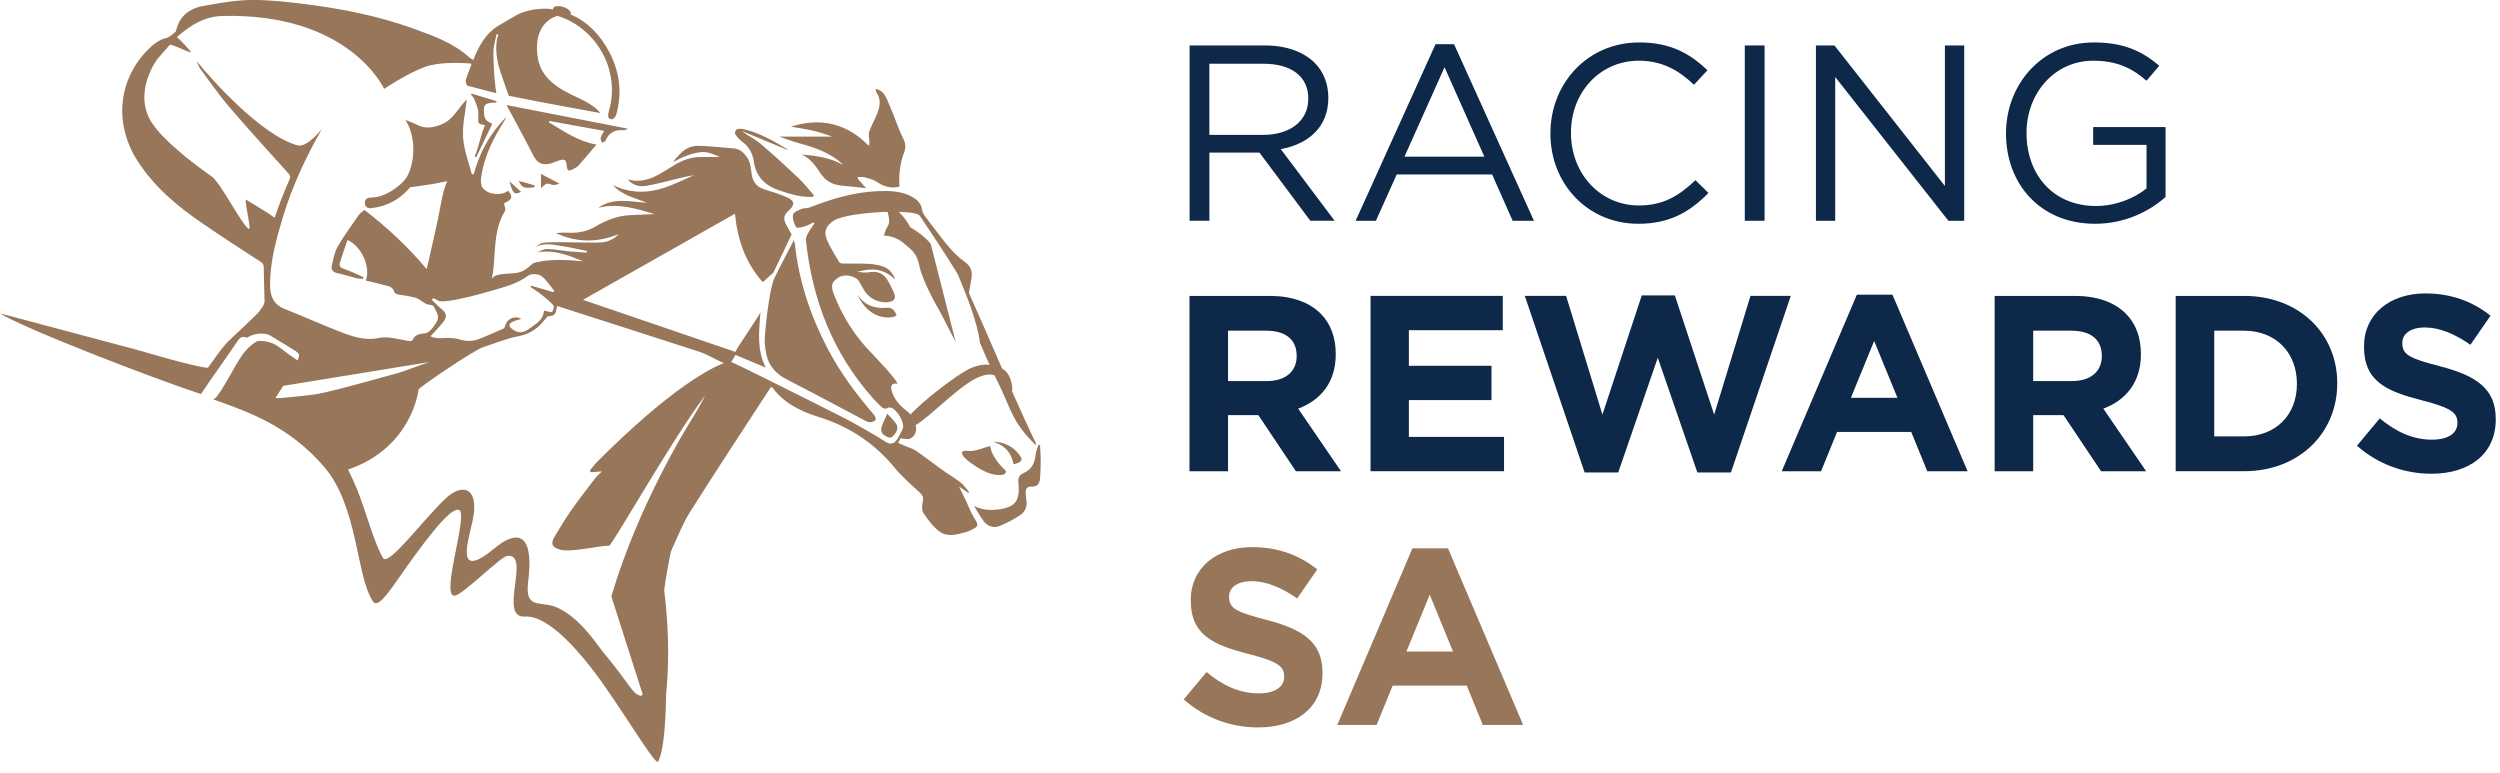 <svg width="233" height="72" viewBox="0 0 233 72" fill="none" xmlns="http://www.w3.org/2000/svg">
<path d="M118.093 35.514C119.844 35.514 120.849 34.582 120.849 33.203V33.157C120.849 31.617 119.775 30.821 118.026 30.821H114.453V35.514H118.095H118.093ZM110.857 27.578H118.327C120.404 27.578 122.015 28.161 123.091 29.235C124.002 30.146 124.491 31.429 124.491 32.971V33.017C124.491 35.656 123.066 37.312 120.989 38.084L124.98 43.919H120.778L117.278 38.689H114.453V43.919H110.86V27.578H110.857Z" fill="#0D2848"/>
<path d="M127.734 27.576H140.059V30.775H131.306V34.091H139.008V37.288H131.306V40.718H140.176V43.917H127.734V27.576Z" fill="#0D2848"/>
<path d="M142.111 27.576H145.961L149.346 38.641L153.013 27.53H156.095L159.76 38.641L163.145 27.576H166.901L161.323 44.034H158.195L154.505 33.343L150.819 44.034H147.689L142.111 27.576Z" fill="#0D2848"/>
<path d="M176.843 37.078L174.672 31.78L172.501 37.078H176.845H176.843ZM173.061 27.461H176.375L183.379 43.919H179.62L178.126 40.254H171.216L169.722 43.919H166.057L173.061 27.461Z" fill="#0D2848"/>
<path d="M193.134 35.514C194.885 35.514 195.89 34.582 195.89 33.203V33.157C195.89 31.617 194.816 30.821 193.067 30.821H189.494V35.514H193.136H193.134ZM185.898 27.578H193.368C195.445 27.578 197.056 28.161 198.132 29.235C199.043 30.146 199.532 31.429 199.532 32.971V33.017C199.532 35.656 198.107 37.312 196.03 38.084L200.021 43.919H195.819L192.319 38.689H189.494V43.919H185.9V27.578H185.898Z" fill="#0D2848"/>
<path d="M209.147 40.672C212.087 40.672 214.072 38.687 214.072 35.794V35.748C214.072 32.854 212.087 30.821 209.147 30.821H206.368V40.672H209.147ZM202.774 27.578H209.147C214.283 27.578 217.831 31.103 217.831 35.702V35.748C217.831 40.346 214.283 43.917 209.147 43.917H202.774V27.576V27.578Z" fill="#0D2848"/>
<path d="M219.672 41.537L221.794 38.992C223.265 40.206 224.807 40.977 226.675 40.977C228.144 40.977 229.032 40.395 229.032 39.438V39.392C229.032 38.481 228.472 38.013 225.741 37.315C222.45 36.473 220.325 35.564 220.325 32.317V32.271C220.325 29.306 222.707 27.346 226.044 27.346C228.426 27.346 230.457 28.092 232.114 29.423L230.246 32.131C228.798 31.128 227.375 30.52 225.998 30.52C224.621 30.52 223.896 31.149 223.896 31.943V31.989C223.896 33.065 224.596 33.414 227.421 34.139C230.735 35.002 232.605 36.193 232.605 39.041V39.089C232.605 42.331 230.131 44.153 226.604 44.153C224.13 44.153 221.631 43.29 219.672 41.539" fill="#0D2848"/>
<path d="M110.325 65.181L112.45 62.636C113.918 63.85 115.46 64.621 117.328 64.621C118.797 64.621 119.685 64.038 119.685 63.081V63.035C119.685 62.124 119.125 61.656 116.394 60.958C113.104 60.116 110.979 59.207 110.979 55.961V55.914C110.979 52.95 113.361 50.99 116.697 50.99C119.079 50.99 121.11 51.736 122.767 53.067L120.899 55.775C119.451 54.772 118.028 54.164 116.651 54.164C115.274 54.164 114.549 54.792 114.549 55.587V55.633C114.549 56.709 115.247 57.057 118.074 57.782C121.388 58.645 123.258 59.836 123.258 62.684V62.732C123.258 65.975 120.784 67.797 117.257 67.797C114.783 67.797 112.287 66.934 110.325 65.183" fill="#97765A"/>
<path d="M135.421 60.722L133.25 55.423L131.079 60.722H135.423H135.421ZM131.639 51.105H134.952L141.956 67.563H138.197L136.703 63.898H129.794L128.3 67.563H124.635L131.639 51.105Z" fill="#97765A"/>
<path d="M117.73 12.57C120.182 12.57 121.931 11.31 121.931 9.21V9.162C121.931 7.156 120.391 5.94 117.753 5.94H112.711V12.57H117.73ZM110.868 4.235H117.895C119.902 4.235 121.513 4.843 122.541 5.869C123.335 6.663 123.801 7.806 123.801 9.091V9.137C123.801 11.845 121.933 13.433 119.368 13.899L124.386 20.574H122.121L117.383 14.225H112.715V20.574H110.87V4.235H110.868Z" fill="#0D2848"/>
<path d="M138.341 14.601L134.631 6.266L130.897 14.601H138.344H138.341ZM133.791 4.12H135.519L142.965 20.578H140.98L139.066 16.26H130.172L128.235 20.578H126.344L133.791 4.12Z" fill="#0D2848"/>
<path d="M144.501 12.453V12.407C144.501 7.785 147.957 3.955 152.765 3.955C155.729 3.955 157.503 5.006 159.137 6.546L157.875 7.9C156.498 6.592 154.958 5.658 152.74 5.658C149.121 5.658 146.415 8.6 146.415 12.359V12.405C146.415 16.187 149.146 19.149 152.74 19.149C154.979 19.149 156.45 18.287 158.015 16.793L159.229 17.983C157.526 19.711 155.658 20.856 152.694 20.856C147.978 20.856 144.499 17.146 144.499 12.453" fill="#0D2848"/>
<path d="M164.459 4.235H162.614V20.576H164.459V4.235Z" fill="#0D2848"/>
<path d="M169.244 4.235H170.97L181.264 17.332V4.235H183.063V20.576H181.592L171.041 7.177V20.576H169.244V4.235Z" fill="#0D2848"/>
<path d="M186.96 12.453V12.407C186.96 7.925 190.251 3.955 195.154 3.955C197.908 3.955 199.613 4.749 201.245 6.126L200.056 7.526C198.794 6.429 197.394 5.658 195.083 5.658C191.464 5.658 188.874 8.717 188.874 12.359V12.405C188.874 16.302 191.373 19.198 195.34 19.198C197.208 19.198 198.934 18.472 200.056 17.564V13.502H195.083V11.845H201.83V18.358C200.313 19.711 198.023 20.856 195.269 20.856C190.134 20.856 186.96 17.121 186.96 12.453Z" fill="#0D2848"/>
<path d="M83.541 29.316C83.63 29.561 82.6 29.766 81.717 29.377C81.572 29.312 81.163 29.124 80.835 28.786C80.494 28.472 80.168 28.031 79.89 27.413C80.528 28.441 81.489 28.779 82.609 28.685C83.135 28.639 83.359 28.913 83.541 29.316ZM74.364 13.314C75.676 13.671 76.963 14.081 78.073 14.916C78.254 15.054 78.419 15.219 78.591 15.374C77.383 14.697 76.069 14.511 74.721 14.406C75.515 14.759 76.002 15.428 76.449 16.118C76.934 16.868 77.605 17.231 78.47 17.304C79.182 17.365 79.895 17.451 80.714 17.534C80.404 17.179 80.166 16.905 79.928 16.634C79.943 16.586 79.959 16.542 79.98 16.496C80.204 16.506 80.436 16.483 80.645 16.54C80.998 16.636 81.378 16.721 81.673 16.922C82.347 17.386 83.05 17.605 83.833 17.392C83.754 16.304 83.875 15.205 84.278 14.166C84.592 13.355 84.103 12.885 83.806 12.085C83.438 11.109 83.06 10.14 82.634 9.187C82.381 8.621 82.053 8.379 81.618 8.282C81.637 8.399 81.623 8.523 81.673 8.594C82.107 9.202 82.032 9.849 81.792 10.485C81.577 11.055 81.272 11.59 81.05 12.16C80.82 12.745 81.167 13.03 80.975 13.587C78.465 11.043 75.845 11.143 73.706 11.803C74.422 11.931 75.068 12.016 75.699 12.16C76.328 12.307 76.948 12.507 77.544 12.731H72.624C73.25 12.94 73.798 13.159 74.366 13.312M69.207 13.232C69.813 13.681 70.147 14.308 70.248 15.017C70.453 16.523 71.362 17.332 72.713 17.777C73.71 18.109 74.707 18.404 75.764 18.347C75.795 18.295 75.824 18.247 75.856 18.197C75.377 17.66 74.936 17.087 74.42 16.596C73.257 15.497 72.076 14.406 70.854 13.376C70.338 12.94 69.696 12.658 69.142 12.21C70.559 12.796 71.972 13.383 73.388 13.97C73.388 13.959 73.399 13.922 73.392 13.915C72.076 13.128 70.749 12.357 69.234 12.024C69.042 11.983 68.806 11.991 68.639 12.077C68.543 12.121 68.461 12.432 68.522 12.515C68.714 12.785 68.95 13.036 69.212 13.234M83.229 40.643C83.507 40.35 83.772 39.972 83.561 39.573C83.371 39.218 83.031 38.94 82.694 38.558C82.483 39.034 82.312 39.36 82.191 39.703C82.076 40.041 82.103 40.378 82.452 40.587C82.697 40.731 82.974 40.913 83.229 40.645M50.419 17.53C50.637 17.359 50.787 17.154 50.967 17.121C51.165 17.081 51.391 17.231 51.604 17.242C51.778 17.25 51.951 17.166 52.151 17.119C51.55 16.801 51.034 16.531 50.419 16.207V17.53ZM49.797 17.451C49.811 17.392 49.828 17.338 49.845 17.282C49.36 17.143 48.877 17.004 48.345 16.851C48.633 17.505 48.825 17.576 49.797 17.453M48.558 17.875C48.23 17.574 47.883 17.256 47.496 16.907C47.768 18.04 47.975 18.201 48.558 17.875ZM46.239 9.559C46.253 9.515 46.268 9.473 46.282 9.427C45.509 9.195 44.732 8.959 43.957 8.725C43.938 8.757 43.917 8.788 43.896 8.817C44.009 8.968 44.155 9.101 44.216 9.267C44.366 9.676 44.575 10.102 44.584 10.522C44.6 11.485 44.4 11.538 45.2 11.655C44.809 12.603 44.64 13.617 44.239 14.588C44.291 14.609 44.339 14.63 44.389 14.653C44.889 13.604 45.39 12.557 45.871 11.548C45.693 11.427 45.373 11.316 45.25 11.097C45.106 10.84 45.089 10.48 45.102 10.171C45.123 9.68 45.328 9.586 46.234 9.555M96.927 41.481C96.879 41.471 96.831 41.456 96.787 41.445C96.693 41.765 96.543 42.076 96.516 42.4C96.443 43.213 96.104 43.792 95.341 44.12C94.98 44.276 94.869 44.607 94.911 45.006C95.099 46.711 94.602 47.319 92.897 47.498C92.172 47.578 91.476 47.503 90.785 47.156C91.069 47.613 91.326 48.088 91.637 48.522C92.028 49.065 92.596 49.258 93.204 49.007C93.833 48.75 94.439 48.418 95.018 48.054C95.53 47.732 95.759 47.229 95.657 46.6C95.617 46.376 95.603 46.151 95.599 45.925C95.588 45.578 95.699 45.33 96.117 45.35C96.612 45.378 96.886 45.131 96.927 44.626C97.021 43.487 97.009 42.511 96.932 41.479M92.32 41.671C92.32 41.364 91.156 42.133 90.197 42.026C89.24 41.926 89.642 42.59 90.703 43.303C91.76 44.022 92.469 44.274 93.177 44.274C93.885 44.274 93.731 43.867 93.731 43.867C92.669 42.898 92.316 41.978 92.316 41.669M71.357 32.634C71.512 33.926 72.197 34.789 73.349 35.376C75.697 36.569 78.012 37.827 80.344 39.053C80.57 39.174 80.799 39.321 81.042 39.352C81.223 39.377 81.457 39.27 81.604 39.147C81.658 39.105 81.572 38.794 81.47 38.677C79.813 36.755 78.302 34.726 77.12 32.459C75.526 29.408 74.456 26.195 74.082 22.758C74.071 22.666 74.044 22.57 73.994 22.375C73.359 23.614 72.74 24.751 72.172 25.923C71.689 26.916 71.261 31.013 71.267 31.868C71.272 32.125 71.322 32.38 71.355 32.636M90.77 48.228C91.246 48.969 91.238 49.065 90.398 49.452C90.291 49.502 90.108 49.569 89.995 49.6C89.161 49.824 88.279 50.1 87.527 49.515C86.946 49.065 86.476 48.439 86.069 47.818C85.893 47.551 85.935 47.074 86.004 46.721C86.077 46.366 86.004 46.174 85.749 45.933C84.941 45.183 84.092 44.458 83.396 43.61C81.503 41.301 79.144 39.751 76.33 38.871C74.659 38.347 73.115 37.622 72.022 36.163C71.988 36.12 71.93 36.094 71.873 36.057C71.819 36.13 71.777 36.178 71.744 36.232C69.264 40.043 66.758 43.836 64.333 47.68C63.624 48.798 63.152 50.064 62.582 51.266C62.448 51.552 61.905 54.715 61.905 55.035C61.905 55.183 62.596 59.682 62.08 64.682C62.041 67.69 61.815 70.112 61.341 70.973C61.121 71.37 58.921 67.64 56.462 64.105C54.03 60.607 51.065 57.321 48.925 57.465C46.383 57.64 49.521 51.573 47.291 51.807C46.621 51.876 43.079 55.52 42.354 55.52C40.996 55.526 43.827 47.509 42.703 47.501C41.882 47.496 40.19 49.688 38.577 51.882C36.682 54.458 35.325 56.899 34.755 56.046C33.173 53.675 33.401 47.177 30.171 43.462C26.874 39.674 23.159 38.382 19.828 37.208C20.273 37.365 21.688 34.371 22.591 33.059C22.833 32.708 23.69 31.803 24.103 31.776C24.728 31.736 25.363 31.945 25.721 32.156C26.253 32.471 26.502 32.774 27.737 33.593C27.877 33.288 27.925 33.048 27.802 32.939C27.716 32.866 27.645 32.774 27.551 32.716C26.726 32.204 25.9 31.694 25.064 31.203C24.964 31.145 23.976 30.871 23.006 31.483C22.678 31.335 22.411 31.391 22.189 31.719C21.419 32.87 19.5 35.562 18.734 36.717C18.755 36.727 18.786 36.74 18.809 36.751C14.306 35.286 2.171 30.591 0 29.204L12.668 32.576C13.243 32.726 17.883 34.141 19.375 34.285C19.941 33.52 20.441 32.726 21.057 32.039C21.521 31.523 24.089 29.231 24.227 28.947C24.308 28.775 24.459 28.639 24.542 28.47C24.613 28.337 24.661 28.182 24.655 28.034C24.638 27.006 24.586 25.98 24.58 24.954C24.576 24.703 24.542 24.563 24.317 24.415C22.467 23.213 20.608 22.018 18.792 20.765C16.469 19.174 14.331 17.378 12.787 14.95C10.639 11.561 10.992 7.516 13.719 4.695C14.25 4.147 14.843 3.665 15.602 3.514C15.771 3.479 16.375 2.963 16.383 2.942C16.485 2.56 16.6 2.158 16.818 1.837C17.317 1.086 18.101 0.702 18.94 0.554C20.378 0.299 21.832 0.027 23.286 0.002C24.92 -0.025 26.571 0.153 28.194 0.351C31.742 0.786 35.244 1.469 38.614 2.695C40.44 3.36 42.283 4.018 43.767 5.37C43.852 5.451 43.971 5.506 44.114 5.589C44.613 4.294 45.259 3.14 46.418 2.415C46.422 2.411 46.424 2.411 46.424 2.411L46.466 2.384C46.5 2.363 46.539 2.342 46.575 2.321L48.134 1.41C49.034 0.913 50.501 0.694 51.535 0.869C51.535 0.869 51.539 0.869 51.541 0.873C51.537 0.84 51.541 0.809 51.548 0.781C51.617 0.562 52.041 0.501 52.496 0.648C52.952 0.792 53.263 1.084 53.198 1.306C53.192 1.318 53.179 1.331 53.173 1.346C54.738 2.01 55.914 3.213 56.769 4.822C57.761 6.688 58.01 8.667 57.423 10.721C57.379 10.875 57.218 11.03 57.07 11.109C56.991 11.153 56.74 11.057 56.715 10.976C56.667 10.809 56.679 10.6 56.731 10.424C57.114 9.141 57.133 7.86 56.796 6.565C56.23 4.388 54.481 2.248 51.968 1.481C51.955 1.486 49.596 1.96 50.123 5.378C50.419 7.294 52.022 8.268 53.821 9.087C55.62 9.908 55.935 10.533 55.935 10.533C55.935 10.533 50.476 9.553 47.411 8.926C47.31 8.648 47.214 8.379 47.129 8.111C46.886 7.394 46.734 7.035 46.523 6.312C46.259 5.405 46.107 4.135 46.441 3.213C46.383 3.207 46.33 3.199 46.276 3.188C46.169 3.757 45.984 4.325 45.986 4.891C45.99 5.982 46.053 7.083 46.182 8.163C46.207 8.376 46.23 8.546 46.257 8.681C46.034 8.629 45.848 8.585 45.704 8.548C44.565 8.249 44.034 8.111 43.788 8.044C43.725 8.055 43.652 8.04 43.57 7.986C43.449 7.906 43.372 7.599 43.42 7.434C43.556 6.962 43.756 6.508 43.94 6.03C43.911 5.984 43.9 5.965 43.871 5.917C43.048 5.854 40.91 5.752 39.586 6.241C37.912 6.857 35.802 8.282 35.802 8.282C35.802 8.282 32.586 1.166 20.664 1.49C18.619 1.544 17.077 2.954 16.519 3.431L16.49 3.483C16.638 3.487 17.82 4.835 17.823 4.877C17.576 4.908 16.065 4.104 15.831 4.168L14.651 5.518C14.651 5.518 12.267 8.702 14.227 11.556C14.329 11.705 14.44 11.851 14.561 12.002C14.902 12.419 15.319 12.858 15.792 13.303C16.266 13.748 16.793 14.204 17.346 14.653C18.123 15.282 18.955 15.9 19.766 16.479C20.576 17.054 22.484 20.875 23.18 21.331C23.5 21.54 22.683 18.445 22.956 18.619C23.529 18.98 23.98 19.256 24.241 19.406C24.839 19.757 25.284 20.062 25.599 20.299C25.994 19.093 26.458 17.915 26.972 16.753C27.077 16.519 27.072 16.373 26.884 16.166C25.037 14.116 23.176 12.081 21.381 9.985C20.413 8.855 19.561 7.622 18.673 6.425C18.518 6.216 18.449 5.946 18.341 5.702C19.638 7.338 24.356 12.622 27.731 13.55C28.65 13.786 30.004 11.989 30.004 12.008C28.518 14.628 27.231 17.355 26.364 20.244C25.748 22.288 25.186 24.321 25.169 26.475C25.163 27.553 25.451 28.366 26.527 28.794C28.215 29.463 29.872 30.209 31.562 30.869C32.737 31.333 33.967 31.769 35.238 31.508C35.998 31.352 36.663 31.512 37.367 31.642C37.603 31.686 37.833 31.744 38.069 31.776C38.192 31.788 38.401 31.788 38.428 31.732C38.675 31.18 39.066 31.115 39.644 31.061C40.041 31.017 40.465 30.397 40.727 29.945C41.005 29.467 40.626 28.978 40.407 28.547C40.338 28.412 39.999 28.424 39.791 28.349C39.667 28.301 39.552 28.226 39.435 28.157C39.206 28.021 38.995 27.825 38.748 27.758C38.259 27.624 37.753 27.532 37.252 27.471C36.968 27.434 36.788 27.39 36.694 27.07C36.646 26.909 36.431 26.736 36.26 26.688C35.543 26.483 34.814 26.324 34.091 26.149C34.571 24.95 33.715 22.948 32.382 22.363C32.145 23.065 31.903 23.759 31.688 24.456C31.598 24.749 31.677 24.935 32.033 25.052C32.661 25.261 33.261 25.564 33.873 25.829L33.821 25.992C33.625 25.973 33.426 25.98 33.238 25.934C32.636 25.779 32.045 25.581 31.435 25.457C30.975 25.365 30.84 25.083 30.934 24.695C31.078 24.105 31.184 23.474 31.485 22.962C32.068 21.951 32.766 20.998 33.437 20.042C33.575 19.843 33.806 19.709 33.969 19.569C36.122 21.224 38.044 23.025 39.766 25.085C39.814 24.889 39.857 24.724 39.893 24.555C40.211 23.14 40.536 21.732 40.84 20.315C41.015 19.484 41.128 18.637 41.351 17.818C41.399 17.643 41.529 17.2 41.686 16.878C41.385 16.945 41.08 17.008 40.775 17.066C39.972 17.221 39.162 17.317 38.353 17.436C38.261 17.403 38.19 17.49 38.117 17.574C37.189 18.637 36.023 19.231 34.638 19.394C34.3 19.436 34.047 19.333 34.009 18.976C33.972 18.631 34.164 18.437 34.515 18.416C34.738 18.404 34.96 18.385 35.179 18.347C36.12 18.178 37.473 17.223 37.9 16.523C38.591 15.382 38.896 12.917 37.791 11.182C38.894 11.559 39.272 12.012 40.225 11.855C42.175 11.531 42.373 10.414 43.504 9.267C43.374 10.46 43.079 11.663 43.163 12.846C43.244 13.991 43.677 15.113 43.978 16.249H44.147C44.715 14.181 45.605 12.543 47.143 10.936C47.133 11.051 47.083 11.145 47.026 11.235C45.965 12.902 45.073 14.64 44.834 16.64C44.801 16.92 44.824 17.282 44.974 17.492C45.447 18.157 46.744 18.278 47.361 17.773C47.837 18.355 47.747 18.602 46.978 18.94C47.016 19.204 47.16 19.519 47.057 19.68C46.328 20.848 46.201 22.146 46.103 23.474C46.023 24.578 46.036 25.064 45.825 26.07C45.961 25.426 47.379 25.562 48.19 25.426C49.097 25.276 49.665 24.459 49.715 24.527C51.071 24.091 52.966 24.222 54.349 24.35C52.993 23.798 51.642 23.251 50.118 23.514C50.417 23.353 50.731 23.188 51.036 23.205C51.731 23.236 52.423 23.366 53.121 23.435C53.641 23.489 54.17 23.508 54.692 23.541C54.696 23.491 54.699 23.443 54.701 23.395C53.921 23.24 53.146 23.046 52.36 22.931C51.541 22.81 50.697 22.582 49.885 23.038C50.125 22.85 50.384 22.655 50.666 22.624C51.232 22.559 51.807 22.57 52.379 22.572C53.572 22.576 54.765 22.632 55.954 22.599C56.669 22.574 57.264 22.252 57.67 21.816C55.66 22.637 53.725 22.618 51.805 21.719C52.179 21.686 52.555 21.667 52.931 21.688C53.844 21.74 54.696 21.586 55.501 21.109C56.474 20.543 57.507 20.115 58.652 20.058C59.433 20.017 60.217 19.985 60.996 19.952C59.281 19.436 57.567 18.905 55.747 19.371C57.174 18.362 58.744 18.813 60.288 18.895C59.218 18.454 58.039 18.247 57.11 17.248C58.777 18.05 60.373 18.015 61.959 17.48C62.885 17.171 63.764 16.719 64.665 16.333C64.057 16.419 63.464 16.579 62.864 16.721C61.98 16.933 61.105 17.179 60.212 17.321C59.575 17.428 58.959 17.271 58.501 16.713C59.74 17.075 60.802 16.655 61.821 16.017C62.103 15.84 62.394 15.664 62.676 15.491C63.432 15.019 64.23 14.661 65.135 14.638C65.787 14.622 66.435 14.634 67.082 14.634C66.594 14.404 66.09 14.187 65.586 14.172C65.097 14.158 64.588 14.308 64.115 14.465C63.643 14.622 63.204 14.874 62.749 15.088C62.899 14.822 63.102 14.663 63.267 14.469C63.758 13.901 64.372 13.562 65.112 13.589C66.224 13.633 67.331 13.729 68.438 13.84C68.957 13.892 69.305 14.212 69.617 14.651C69.964 15.14 69.976 15.702 70.053 16.226C70.173 17.01 70.553 17.434 71.267 17.657C71.982 17.877 72.699 18.101 73.38 18.404C74.071 18.711 74.097 19.093 73.534 19.603C73.035 20.052 72.975 20.349 73.278 20.955C73.442 21.283 73.633 21.596 73.777 21.855C73.188 23.092 72.619 24.273 72.053 25.457C71.986 25.457 71.163 26.26 71.088 26.293C69.471 24.494 68.731 22.315 68.499 19.92C63.767 22.601 59.034 25.28 54.333 27.944C59.03 29.546 63.794 31.176 68.547 32.799C68.681 32.396 70.323 30.098 70.871 29.118C70.751 30.794 70.503 32.549 71.368 34.26C70.402 33.852 69.485 33.472 68.547 33.079C68.509 33.144 68.468 33.209 68.426 33.278C68.319 33.481 68.234 33.631 68.146 33.736C68.415 33.838 68.854 34.063 69.145 34.201C70.549 34.876 71.94 35.58 73.332 36.276C75.145 37.183 76.961 38.077 78.766 39.005C79.709 39.492 80.626 40.039 81.549 40.566C81.903 40.768 82.239 40.998 82.588 41.207C82.983 41.445 83.336 41.362 83.582 40.99C83.791 40.672 83.965 40.323 84.128 39.977C84.385 39.435 83.541 38.019 82.947 37.977C82.903 37.973 82.841 37.965 82.807 37.987C82.446 38.23 82.212 37.983 81.982 37.762C81.74 37.528 81.51 37.281 81.284 37.031C77.594 32.854 75.699 27.9 75.11 22.388C75.083 22.154 75.233 21.882 75.354 21.659C75.509 21.364 75.718 21.099 75.906 20.825C75.873 20.792 75.843 20.758 75.814 20.729C75.544 20.856 75.283 21.015 75.003 21.097C74.738 21.176 74.251 21.279 74.201 21.186C74.013 20.831 73.846 20.38 73.909 20.004C73.944 19.782 74.412 19.603 74.713 19.467C74.922 19.375 75.204 19.433 75.423 19.35C77.481 18.539 79.581 17.908 81.808 17.816C82.751 17.779 83.689 17.785 84.585 18.144C85.223 18.397 85.82 18.807 85.922 19.477C86.006 20.008 86.334 20.273 86.581 20.641C86.687 20.802 86.811 20.948 86.93 21.099C87.849 22.273 88.68 23.533 89.918 24.406C90.482 24.801 90.647 25.305 90.536 25.95C90.454 26.414 90.375 26.882 90.306 27.308C91.322 29.561 92.368 31.993 93.398 34.362C94.278 34.757 94.441 36.351 94.305 36.427C95.093 38.205 95.86 39.899 96.585 41.393C96.56 41.412 96.541 41.431 96.516 41.447C96.426 41.368 96.326 41.293 96.242 41.201C95.208 40.108 94.66 39.348 94.061 37.965C93.288 36.176 92.989 35.574 92.694 34.991C92.266 34.83 91.664 34.876 90.77 35.367C89.025 36.331 86.735 38.769 85.34 39.628C85.444 40.087 85.371 40.566 84.867 40.86C84.646 40.988 84.293 40.877 84.002 40.877C83.998 40.835 83.992 40.791 83.99 40.75C83.9 40.913 83.81 41.076 83.701 41.274C83.965 41.391 84.178 41.489 84.391 41.581C84.719 41.721 85.083 41.813 85.369 42.01C86.171 42.561 86.934 43.163 87.726 43.725C88.321 44.155 88.956 44.529 89.539 44.979C89.84 45.215 90.064 45.559 90.323 45.852C90.291 45.877 90.262 45.902 90.233 45.923C89.947 45.727 89.658 45.53 89.389 45.35C89.633 45.858 89.867 46.347 90.103 46.834C90.323 47.298 90.492 47.795 90.766 48.219M84.709 38.47C84.757 38.514 84.809 38.572 84.859 38.639C86.167 37.2 89.134 35.012 90.137 34.479C90.981 34.03 91.643 33.938 92.233 34.009C92.022 33.547 91.748 32.927 91.332 31.951C91.081 29.899 90.001 27.359 89.311 25.668C89.251 25.551 89.186 25.439 89.121 25.328C88.043 23.556 86.875 21.845 85.732 20.117C85.582 19.885 84.794 19.764 83.76 19.741C84.176 20.15 84.571 20.635 84.823 21.168C86.386 22.102 86.752 22.758 86.752 22.758L89.065 31.845C88.894 31.594 87.77 29.329 87.671 29.166C87.21 28.378 85.994 26.186 85.714 24.878C85.429 23.575 85.112 23.431 84.251 22.685C83.392 21.939 82.389 21.962 82.389 21.962C82.389 21.962 82.469 21.51 82.763 21.028C82.928 20.76 82.891 20.273 82.715 19.743C80.741 19.795 78.413 20.1 77.705 20.564C77.011 21.021 76.74 21.565 77.059 22.327C77.364 23.061 77.809 23.736 78.21 24.427C78.259 24.509 78.415 24.557 78.522 24.561C79.347 24.576 80.177 24.55 81.002 24.592C81.426 24.613 81.859 24.699 82.264 24.828C82.816 25.004 83.183 25.401 83.457 26.063C82.176 24.891 81.169 25.023 79.882 25.338C80.271 25.38 80.674 25.439 81.054 25.367C81.777 25.24 82.316 25.486 82.697 26.08C82.937 26.454 83.129 26.868 83.313 27.275C83.536 27.791 83.374 28.063 82.822 28.153C81.936 28.301 80.923 27.789 80.505 26.993C80.377 26.751 80.221 26.521 80.097 26.28C79.796 25.7 78.741 25.503 78.19 25.838C77.531 26.239 77.381 26.575 77.73 27.467C78.524 29.498 79.669 31.308 81.188 32.868C81.48 33.167 84.092 35.908 83.547 35.764C83.206 35.672 82.993 35.908 83.073 36.282C83.281 37.231 83.904 37.862 84.715 38.47M18.558 1.279C18.468 1.304 18.381 1.327 18.297 1.356L18.558 1.279ZM40.117 31.347C40.599 31.583 41.126 31.515 41.656 31.498C42.053 31.489 42.471 31.525 42.852 31.64C43.495 31.836 44.111 31.817 44.719 31.569C45.457 31.27 46.188 30.952 46.916 30.631C47.003 30.589 47.066 30.449 47.093 30.344C47.269 29.676 48.014 29.381 48.589 29.718C48.309 29.812 47.973 29.872 47.693 30.031C47.361 30.217 47.44 30.432 47.732 30.664C48.334 31.136 48.84 31.007 49.4 30.585C49.953 30.175 50.578 29.851 50.687 29.066C50.697 28.982 50.783 28.907 50.843 28.97C51.046 29.009 51.334 29.147 51.447 29.061C51.575 28.961 51.658 28.56 51.575 28.464C51.232 28.079 50.829 27.741 50.417 27.419C50.114 27.173 49.767 26.976 49.44 26.755C49.465 26.713 49.49 26.671 49.517 26.627C50.202 26.83 50.885 27.031 51.571 27.229C51.6 27.192 51.633 27.154 51.667 27.118C51.264 26.636 50.925 26.067 50.438 25.714C50.152 25.512 49.492 25.484 49.226 25.687C48.163 26.489 46.917 26.771 45.704 27.129C45.093 27.311 44.473 27.474 43.85 27.628C42.517 27.956 41.09 28.23 40.806 28.004C40.679 27.904 40.511 27.86 40.361 27.791C40.323 27.843 40.29 27.898 40.252 27.948C40.518 28.205 40.764 28.489 41.055 28.715C41.648 29.185 41.723 29.496 41.253 30.081C40.904 30.512 40.509 30.911 40.117 31.343M30.236 36.587C32.547 36.057 34.824 35.371 37.118 34.761C37.624 34.626 39.557 33.871 40.018 33.744L26.393 35.961C26.109 36.406 25.85 36.817 25.675 37.099C25.886 37.099 26.076 37.116 26.262 37.095C27.586 36.939 28.94 36.884 30.234 36.585M65.657 36.939C62.632 41.002 57.772 49.6 56.8 50.854C55.685 50.875 53.267 51.498 52.233 51.236C51.429 51.032 51.297 50.656 51.7 49.993C52.206 49.157 52.703 48.317 53.267 47.513C53.959 46.527 54.709 45.568 55.449 44.602C55.614 44.385 55.835 44.199 56.105 43.928C55.685 43.965 55.386 43.988 55.096 44.015L54.958 43.875C55.187 43.593 55.401 43.299 55.66 43.035C62.557 36.132 66.242 34.308 67.471 33.836C67.402 33.811 67.331 33.777 67.245 33.744C66.547 33.43 65.885 33.015 65.162 32.779C60.754 31.345 56.341 29.937 51.926 28.518C51.778 29.371 51.723 29.425 51.038 29.486C50.672 29.889 50.426 30.242 50.106 30.501C49.596 30.913 49.051 31.193 48.355 31.326C47.218 31.537 46.134 32.003 45.027 32.356C44.182 32.624 38.936 36.174 39.007 36.316C39.007 36.316 38.443 41.709 32.436 43.763C32.735 44.348 33.025 44.983 33.305 45.67C34.001 47.375 34.922 50.756 35.7 52.009C36.203 52.818 39.389 48.497 41.481 46.506C43.196 44.87 44.697 45.553 44.051 48.518C43.606 50.572 42.373 54.203 46.184 51.027C47.256 50.137 49.937 48.47 49.222 54.243C48.903 56.825 50.34 55.994 51.78 56.566C53.974 57.434 55.657 60.102 56.128 60.672C59.026 64.178 58.8 64.487 59.638 64.838C59.797 64.903 59.767 64.786 59.899 64.711L56.978 55.587C59.454 47.145 64.067 39.742 64.107 39.68C64.884 38.46 65.871 36.65 65.657 36.939ZM94.924 43.13C95.348 42.912 95.227 42.678 95.009 42.39C94.416 41.6 93.605 41.199 92.596 41.167C93.612 41.544 94.23 42.074 94.468 43.282L94.926 43.13H94.924ZM56.1 13.301C56.213 13.241 56.389 13.209 56.428 13.113C56.748 12.342 57.329 12.068 58.117 12.137C58.192 12.144 58.273 12.106 58.349 12.081C58.392 12.068 58.43 12.041 58.518 11.993C54.673 11.243 50.894 10.508 47.212 9.791C47.81 10.902 48.432 12.062 49.053 13.226C49.291 13.671 49.502 14.131 49.745 14.569C50.125 15.257 50.622 15.447 51.391 15.215C51.648 15.136 51.895 15.017 52.151 14.937C52.62 14.801 52.768 14.91 52.812 15.393C52.864 15.94 52.96 15.996 53.453 15.742C53.622 15.65 53.802 15.558 53.928 15.42C54.483 14.787 55.026 14.139 55.593 13.477C53.896 13.178 52.548 12.242 51.161 11.398C51.172 11.36 51.186 11.316 51.197 11.277C52.885 11.582 54.575 11.884 56.312 12.198C56.194 12.424 56.046 12.62 55.986 12.841C55.954 12.975 56.052 13.146 56.094 13.299" fill="#97765A"/>
</svg>
